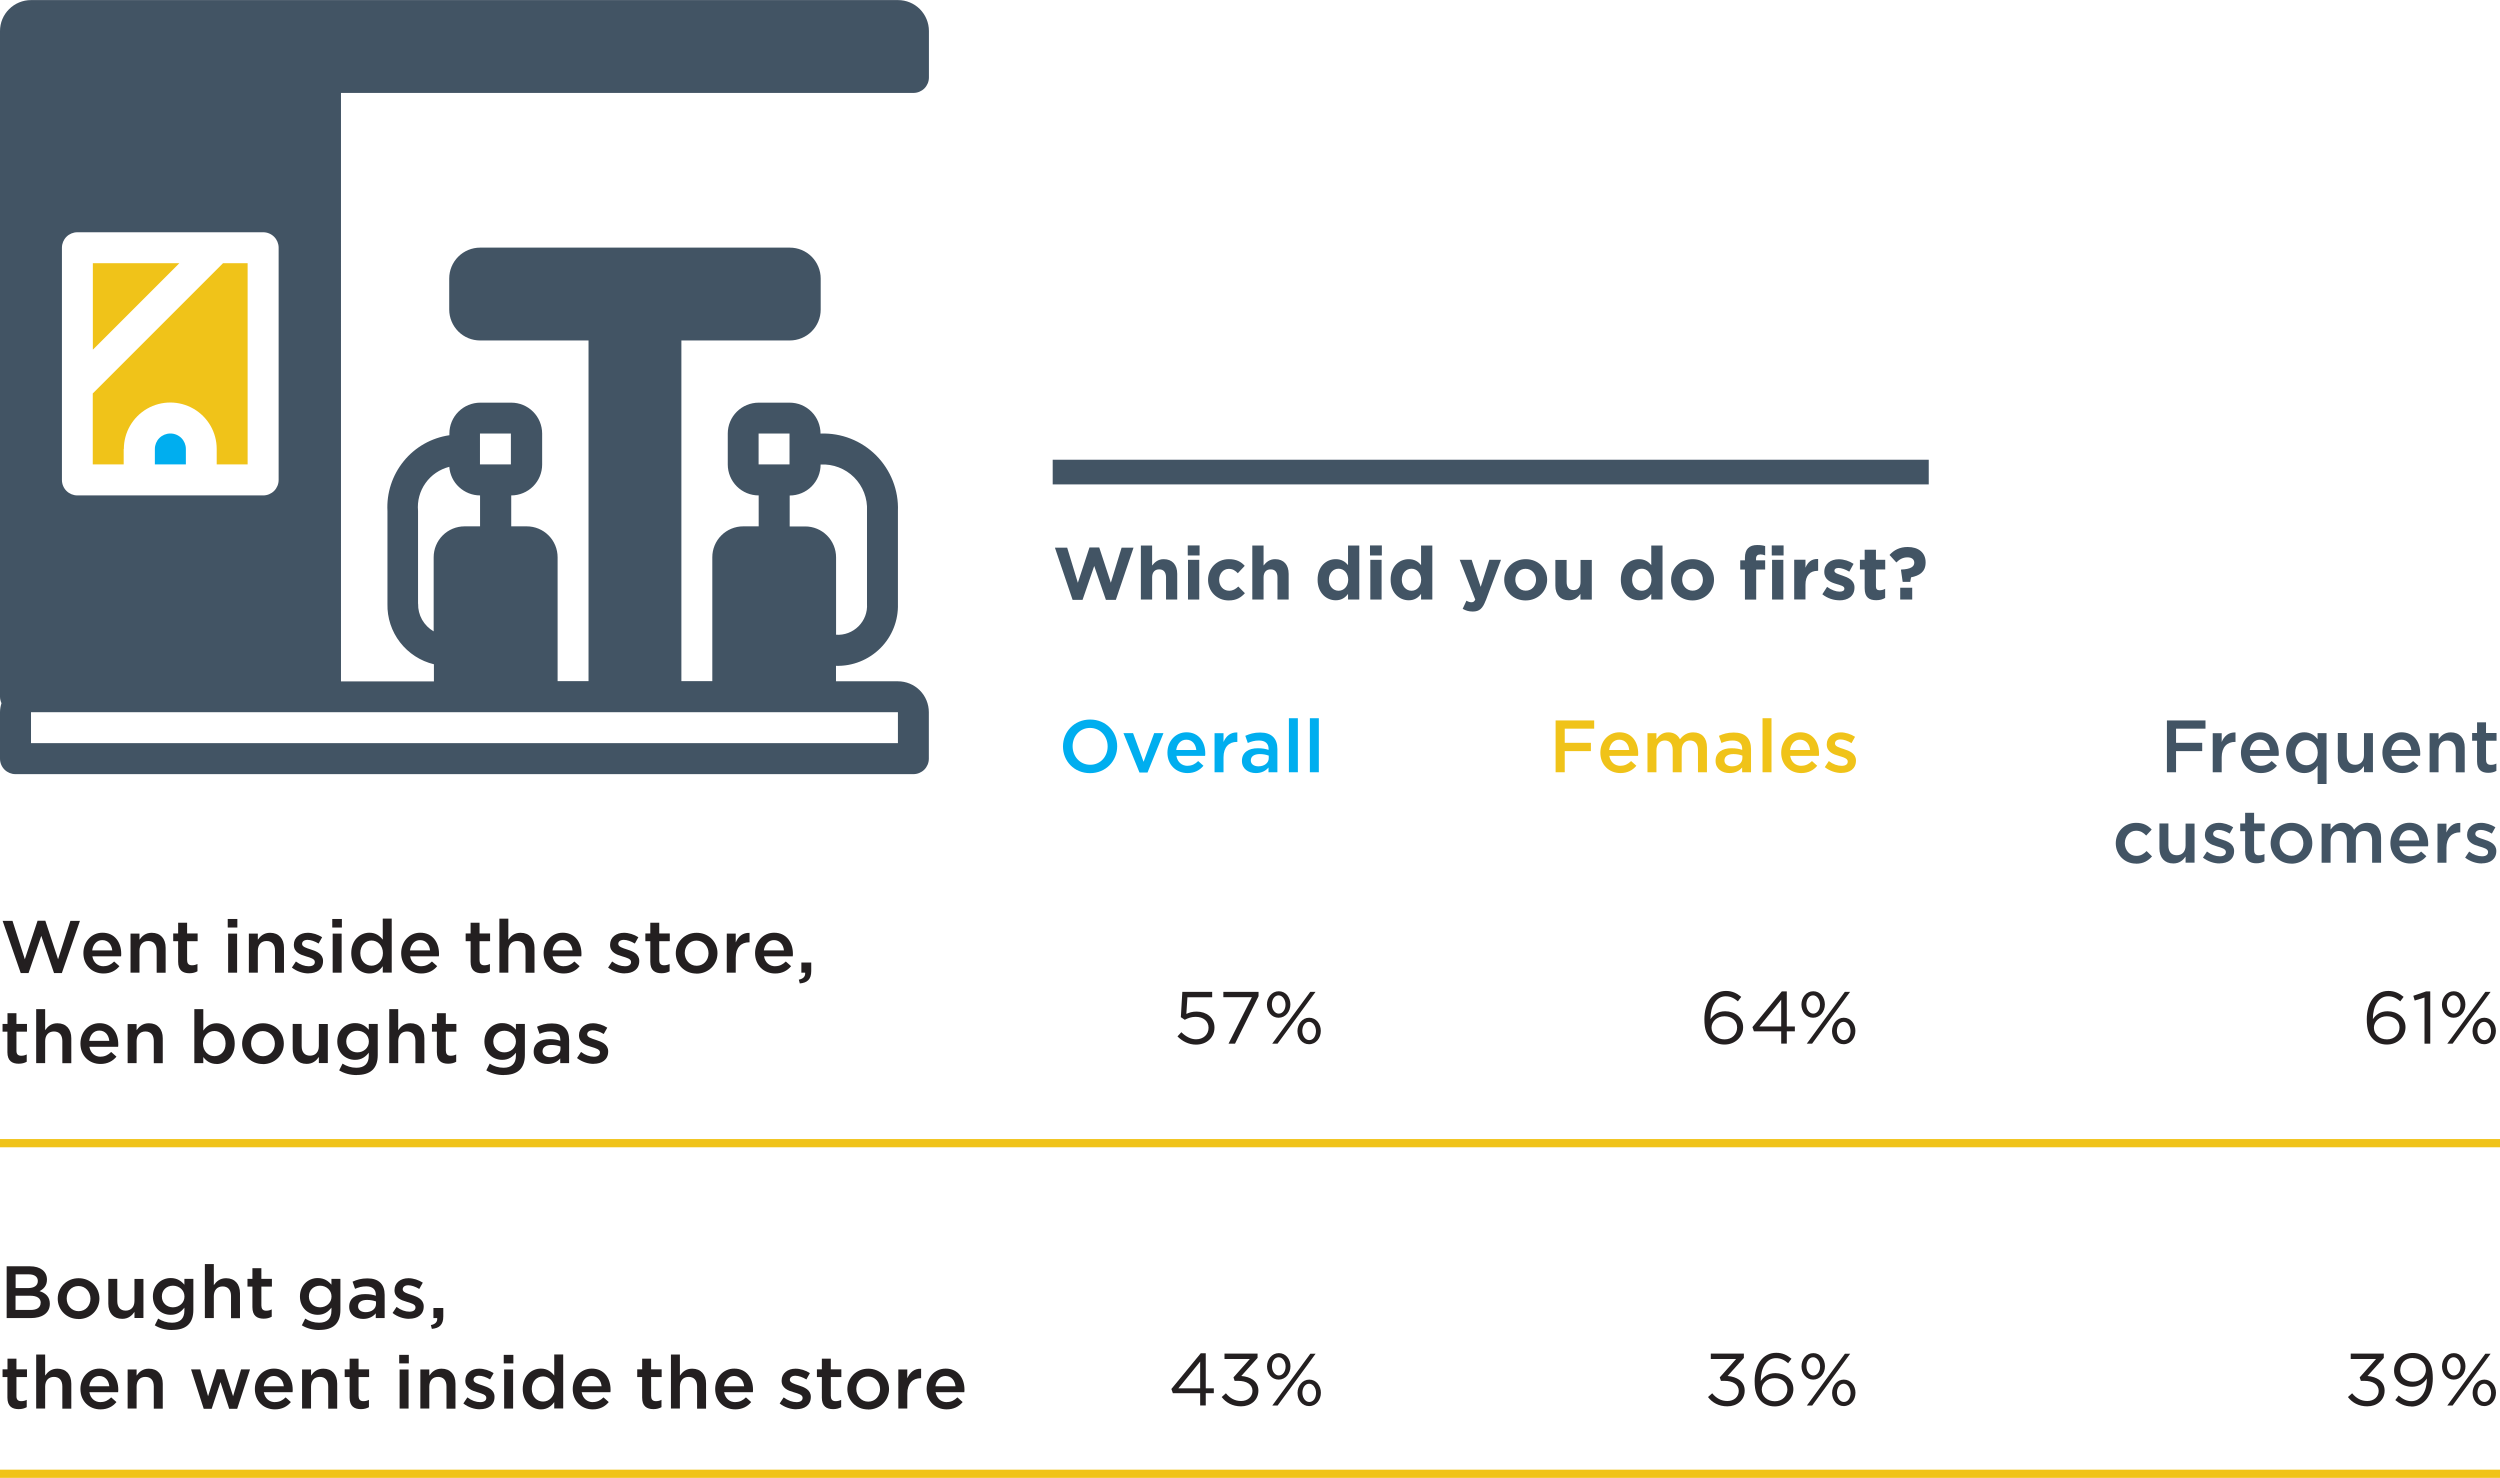 <?xml version="1.0" encoding="UTF-8"?><svg id="Layer_2" xmlns="http://www.w3.org/2000/svg" viewBox="0 0 303.98 179.7"><defs><style>.cls-1{fill:#425464;}.cls-1,.cls-2,.cls-3,.cls-4{stroke-width:0px;}.cls-5{stroke:#f0c319;}.cls-5,.cls-6{fill:none;}.cls-6{stroke:#425464;stroke-miterlimit:10;stroke-width:3px;}.cls-2{fill:#231f20;}.cls-3{fill:#f0c319;}.cls-4{fill:#00aeef;}</style></defs><g id="Layer_1-2"><path class="cls-2" d="M4.57,111.95h.94l1.55,4.69,1.5-4.67h1.16l-2.2,6.35h-.95l-1.55-4.53-1.55,4.53h-.95l-2.2-6.35h1.2l1.5,4.67,1.55-4.69Z"/><path class="cls-2" d="M12.59,117.48c.53,0,.91-.2,1.29-.57l.64.57c-.45.54-1.07.89-1.94.89-1.38,0-2.44-1-2.44-2.48,0-1.37.96-2.48,2.32-2.48,1.51,0,2.28,1.19,2.28,2.57,0,.1,0,.19-.02.3h-3.49c.13.77.67,1.21,1.37,1.21ZM13.65,115.56c-.07-.7-.49-1.25-1.21-1.25-.67,0-1.13.51-1.23,1.25h2.44Z"/><path class="cls-2" d="M16.96,118.27h-1.09v-4.75h1.09v.74c.31-.45.75-.84,1.49-.84,1.07,0,1.69.72,1.69,1.83v3.03h-1.09v-2.7c0-.74-.37-1.16-1.02-1.16s-1.07.44-1.07,1.18v2.68Z"/><path class="cls-2" d="M22.76,116.78c0,.42.22.59.58.59.24,0,.46-.05.67-.16v.89c-.27.15-.58.24-.98.24-.8,0-1.37-.35-1.37-1.4v-2.5h-.6v-.94h.6v-1.3h1.09v1.3h1.28v.94h-1.28v2.33Z"/><path class="cls-2" d="M27.69,112.78v-1.04h1.17v1.04h-1.17ZM27.74,118.27v-4.75h1.09v4.75h-1.09Z"/><path class="cls-2" d="M31.35,118.27h-1.09v-4.75h1.09v.74c.31-.45.75-.84,1.49-.84,1.07,0,1.69.72,1.69,1.83v3.03h-1.09v-2.7c0-.74-.37-1.16-1.02-1.16s-1.07.44-1.07,1.18v2.68Z"/><path class="cls-2" d="M37.51,118.36c-.67,0-1.42-.24-2.02-.71l.49-.74c.51.39,1.07.58,1.56.58s.74-.2.74-.51v-.02c0-.37-.5-.5-1.06-.67-.7-.2-1.49-.49-1.49-1.4v-.02c0-.9.75-1.45,1.69-1.45.59,0,1.24.21,1.75.54l-.43.77c-.46-.28-.95-.45-1.34-.45-.42,0-.67.2-.67.48v.02c0,.34.51.49,1.07.67.69.22,1.48.53,1.48,1.39v.02c0,1-.77,1.49-1.76,1.49Z"/><path class="cls-2" d="M40.4,112.78v-1.04h1.17v1.04h-1.17ZM40.45,118.27v-4.75h1.09v4.75h-1.09Z"/><path class="cls-2" d="M46.54,118.27v-.79c-.35.5-.85.89-1.62.89-1.12,0-2.21-.89-2.21-2.48s1.07-2.48,2.21-2.48c.78,0,1.28.4,1.62.84v-2.56h1.09v6.57h-1.09ZM45.18,114.36c-.75,0-1.37.58-1.37,1.53s.63,1.53,1.37,1.53,1.38-.6,1.38-1.53-.65-1.53-1.38-1.53Z"/><path class="cls-2" d="M51.23,117.48c.53,0,.91-.2,1.29-.57l.64.57c-.45.54-1.07.89-1.94.89-1.38,0-2.44-1-2.44-2.48,0-1.37.96-2.48,2.32-2.48,1.51,0,2.28,1.19,2.28,2.57,0,.1,0,.19-.02.3h-3.49c.13.77.67,1.21,1.37,1.21ZM52.29,115.56c-.07-.7-.49-1.25-1.21-1.25-.67,0-1.13.51-1.23,1.25h2.44Z"/><path class="cls-2" d="M58.32,116.78c0,.42.22.59.58.59.24,0,.46-.05.67-.16v.89c-.27.15-.58.24-.98.24-.8,0-1.37-.35-1.37-1.4v-2.5h-.6v-.94h.6v-1.3h1.09v1.3h1.28v.94h-1.28v2.33Z"/><path class="cls-2" d="M61.81,118.27h-1.09v-6.57h1.09v2.56c.31-.45.75-.84,1.49-.84,1.07,0,1.69.72,1.69,1.83v3.03h-1.09v-2.7c0-.74-.37-1.16-1.02-1.16s-1.07.44-1.07,1.18v2.68Z"/><path class="cls-2" d="M68.55,117.48c.53,0,.91-.2,1.29-.57l.64.57c-.45.54-1.07.89-1.94.89-1.38,0-2.44-1-2.44-2.48,0-1.37.96-2.48,2.32-2.48,1.51,0,2.28,1.19,2.28,2.57,0,.1,0,.19-.02.3h-3.49c.13.77.67,1.21,1.37,1.21ZM69.62,115.56c-.07-.7-.49-1.25-1.21-1.25-.67,0-1.13.51-1.23,1.25h2.44Z"/><path class="cls-2" d="M75.96,118.36c-.67,0-1.42-.24-2.02-.71l.49-.74c.51.39,1.07.58,1.56.58s.74-.2.74-.51v-.02c0-.37-.5-.5-1.06-.67-.7-.2-1.49-.49-1.49-1.4v-.02c0-.9.75-1.45,1.69-1.45.59,0,1.24.21,1.75.54l-.43.77c-.46-.28-.95-.45-1.34-.45-.42,0-.67.2-.67.48v.02c0,.34.51.49,1.07.67.69.22,1.48.53,1.48,1.39v.02c0,1-.77,1.49-1.76,1.49Z"/><path class="cls-2" d="M80.17,116.78c0,.42.22.59.58.59.24,0,.46-.05.67-.16v.89c-.27.15-.58.24-.98.24-.8,0-1.37-.35-1.37-1.4v-2.5h-.6v-.94h.6v-1.3h1.09v1.3h1.28v.94h-1.28v2.33Z"/><path class="cls-2" d="M84.69,118.38c-1.45,0-2.52-1.11-2.52-2.47s1.08-2.49,2.54-2.49,2.53,1.11,2.53,2.48-1.08,2.49-2.55,2.49ZM84.69,114.37c-.87,0-1.43.68-1.43,1.52s.6,1.54,1.45,1.54,1.44-.68,1.44-1.52-.6-1.54-1.46-1.54Z"/><path class="cls-2" d="M89.46,118.27h-1.09v-4.75h1.09v1.07c.3-.71.85-1.2,1.68-1.16v1.15h-.06c-.95,0-1.62.62-1.62,1.88v1.81Z"/><path class="cls-2" d="M94.26,117.48c.53,0,.91-.2,1.29-.57l.64.57c-.45.54-1.07.89-1.94.89-1.38,0-2.44-1-2.44-2.48,0-1.37.96-2.48,2.32-2.48,1.51,0,2.28,1.19,2.28,2.57,0,.1,0,.19-.02.3h-3.49c.13.77.67,1.21,1.37,1.21ZM95.32,115.56c-.07-.7-.49-1.25-1.21-1.25-.67,0-1.13.51-1.23,1.25h2.44Z"/><path class="cls-2" d="M97.9,118.27h-.46v-1.23h1.2v1.04c0,1-.48,1.42-1.39,1.5l-.12-.46c.55-.11.81-.39.77-.85Z"/><path class="cls-2" d="M2,127.78c0,.42.22.59.58.59.24,0,.46-.05.67-.16v.89c-.27.15-.58.24-.98.24-.8,0-1.37-.35-1.37-1.4v-2.5H.31v-.94h.6v-1.3h1.09v1.3h1.28v.94h-1.28v2.33Z"/><path class="cls-2" d="M5.49,129.27h-1.09v-6.57h1.09v2.56c.31-.45.75-.84,1.49-.84,1.07,0,1.69.72,1.69,1.83v3.03h-1.09v-2.7c0-.74-.37-1.16-1.02-1.16s-1.07.44-1.07,1.18v2.68Z"/><path class="cls-2" d="M12.23,128.48c.53,0,.91-.2,1.29-.57l.64.57c-.45.54-1.07.89-1.94.89-1.38,0-2.44-1-2.44-2.48,0-1.37.96-2.48,2.32-2.48,1.51,0,2.28,1.19,2.28,2.57,0,.1,0,.19-.02.3h-3.49c.13.77.67,1.21,1.37,1.21ZM13.29,126.56c-.07-.7-.49-1.25-1.21-1.25-.67,0-1.13.51-1.23,1.25h2.44Z"/><path class="cls-2" d="M16.61,129.27h-1.09v-4.75h1.09v.74c.31-.45.75-.84,1.49-.84,1.07,0,1.69.72,1.69,1.83v3.03h-1.09v-2.7c0-.74-.37-1.16-1.02-1.16s-1.07.44-1.07,1.18v2.68Z"/><path class="cls-2" d="M26.33,129.37c-.78,0-1.28-.4-1.61-.84v.74h-1.09v-6.57h1.09v2.61c.35-.5.85-.89,1.61-.89,1.13,0,2.21.89,2.21,2.48s-1.08,2.48-2.21,2.48ZM26.07,125.36c-.74,0-1.39.6-1.39,1.53s.65,1.53,1.39,1.53,1.36-.58,1.36-1.53-.62-1.53-1.36-1.53Z"/><path class="cls-2" d="M31.96,129.38c-1.45,0-2.52-1.11-2.52-2.47s1.08-2.49,2.54-2.49,2.53,1.11,2.53,2.48-1.08,2.49-2.55,2.49ZM31.96,125.37c-.87,0-1.43.68-1.43,1.52s.6,1.54,1.45,1.54,1.44-.68,1.44-1.52-.6-1.54-1.46-1.54Z"/><path class="cls-2" d="M38.77,124.51h1.09v4.75h-1.09v-.74c-.31.45-.75.84-1.49.84-1.07,0-1.69-.72-1.69-1.83v-3.03h1.09v2.7c0,.74.37,1.16,1.02,1.16s1.07-.44,1.07-1.18v-2.68Z"/><path class="cls-2" d="M43.36,130.72c-.78,0-1.51-.2-2.12-.57l.41-.82c.5.31,1.04.5,1.69.5.97,0,1.5-.5,1.5-1.46v-.37c-.4.51-.89.87-1.67.87-1.12,0-2.16-.82-2.16-2.23s1.05-2.24,2.16-2.24c.8,0,1.3.37,1.67.81v-.71h1.09v3.78c0,1.68-.92,2.43-2.56,2.43ZM43.45,125.33c-.76,0-1.35.52-1.35,1.31s.6,1.32,1.35,1.32,1.4-.53,1.4-1.31-.64-1.32-1.4-1.32Z"/><path class="cls-2" d="M48.42,129.27h-1.09v-6.57h1.09v2.56c.31-.45.75-.84,1.49-.84,1.07,0,1.69.72,1.69,1.83v3.03h-1.09v-2.7c0-.74-.37-1.16-1.02-1.16s-1.07.44-1.07,1.18v2.68Z"/><path class="cls-2" d="M54.22,127.78c0,.42.22.59.58.59.24,0,.46-.05.67-.16v.89c-.27.15-.58.24-.98.24-.8,0-1.37-.35-1.37-1.4v-2.5h-.6v-.94h.6v-1.3h1.09v1.3h1.28v.94h-1.28v2.33Z"/><path class="cls-2" d="M61.25,130.72c-.78,0-1.51-.2-2.12-.57l.41-.82c.5.31,1.04.5,1.69.5.97,0,1.5-.5,1.5-1.46v-.37c-.4.51-.89.87-1.67.87-1.12,0-2.16-.82-2.16-2.23s1.05-2.24,2.16-2.24c.8,0,1.3.37,1.67.81v-.71h1.09v3.78c0,1.68-.92,2.43-2.56,2.43ZM61.33,125.33c-.76,0-1.35.52-1.35,1.31s.6,1.32,1.35,1.32,1.4-.53,1.4-1.31-.64-1.32-1.4-1.32Z"/><path class="cls-2" d="M68.12,129.27v-.58c-.32.39-.82.68-1.54.68-.9,0-1.69-.51-1.69-1.47v-.02c0-1.03.82-1.53,1.93-1.53.58,0,.95.08,1.31.2v-.12c0-.66-.42-1.02-1.17-1.02-.53,0-.93.12-1.36.3l-.3-.87c.52-.23,1.04-.4,1.81-.4,1.4,0,2.09.74,2.09,2.01v2.82h-1.08ZM68.15,127.25c-.28-.11-.67-.19-1.09-.19-.68,0-1.09.28-1.09.77v.02c0,.45.41.7.92.7.72,0,1.26-.4,1.26-1v-.3Z"/><path class="cls-2" d="M72.18,129.36c-.67,0-1.42-.24-2.02-.71l.49-.74c.51.39,1.07.58,1.56.58s.74-.2.74-.51v-.02c0-.37-.5-.5-1.06-.67-.7-.2-1.49-.49-1.49-1.4v-.02c0-.9.75-1.45,1.69-1.45.59,0,1.24.21,1.75.54l-.43.77c-.46-.28-.95-.45-1.34-.45-.42,0-.67.2-.67.48v.02c0,.34.51.49,1.07.67.69.22,1.48.53,1.48,1.39v.02c0,1-.77,1.49-1.76,1.49Z"/><path class="cls-2" d="M5.71,155.58c0,.77-.43,1.17-.9,1.41.74.25,1.25.68,1.25,1.54,0,1.13-.93,1.74-2.33,1.74H.81v-6.3h2.83c1.27,0,2.07.62,2.07,1.61ZM4.6,155.76c0-.51-.4-.81-1.11-.81h-1.59v1.67h1.51c.71,0,1.19-.28,1.19-.86ZM4.95,158.41c0-.54-.42-.86-1.3-.86h-1.76v1.73h1.84c.76,0,1.21-.3,1.21-.87Z"/><path class="cls-2" d="M9.54,160.38c-1.45,0-2.52-1.11-2.52-2.47s1.08-2.49,2.54-2.49,2.53,1.11,2.53,2.48-1.08,2.49-2.55,2.49ZM9.54,156.37c-.87,0-1.43.68-1.43,1.52s.6,1.54,1.45,1.54,1.44-.68,1.44-1.52-.6-1.54-1.46-1.54Z"/><path class="cls-2" d="M16.35,155.51h1.09v4.75h-1.09v-.74c-.31.45-.75.84-1.49.84-1.07,0-1.69-.72-1.69-1.83v-3.03h1.09v2.7c0,.74.37,1.16,1.02,1.16s1.07-.44,1.07-1.18v-2.68Z"/><path class="cls-2" d="M20.94,161.72c-.78,0-1.51-.2-2.12-.57l.41-.82c.5.31,1.04.5,1.69.5.97,0,1.5-.5,1.5-1.46v-.37c-.4.51-.89.87-1.67.87-1.12,0-2.16-.82-2.16-2.23s1.05-2.24,2.16-2.24c.8,0,1.3.37,1.67.81v-.71h1.09v3.78c0,1.68-.92,2.43-2.56,2.43ZM21.03,156.33c-.76,0-1.35.52-1.35,1.31s.6,1.32,1.35,1.32,1.4-.53,1.4-1.31-.64-1.32-1.4-1.32Z"/><path class="cls-2" d="M26,160.27h-1.09v-6.57h1.09v2.56c.31-.45.75-.84,1.49-.84,1.07,0,1.69.72,1.69,1.83v3.03h-1.09v-2.7c0-.74-.37-1.16-1.02-1.16s-1.07.44-1.07,1.18v2.68Z"/><path class="cls-2" d="M31.79,158.78c0,.42.22.59.58.59.24,0,.46-.05.67-.16v.89c-.27.15-.58.24-.98.24-.8,0-1.37-.35-1.37-1.4v-2.5h-.6v-.94h.6v-1.3h1.09v1.3h1.28v.94h-1.28v2.33Z"/><path class="cls-2" d="M38.82,161.72c-.78,0-1.51-.2-2.12-.57l.41-.82c.5.31,1.04.5,1.69.5.97,0,1.5-.5,1.5-1.46v-.37c-.4.51-.89.87-1.67.87-1.12,0-2.16-.82-2.16-2.23s1.05-2.24,2.16-2.24c.8,0,1.3.37,1.67.81v-.71h1.09v3.78c0,1.68-.92,2.43-2.56,2.43ZM38.91,156.33c-.76,0-1.35.52-1.35,1.31s.6,1.32,1.35,1.32,1.4-.53,1.4-1.31-.64-1.32-1.4-1.32Z"/><path class="cls-2" d="M45.69,160.27v-.58c-.32.39-.82.68-1.54.68-.9,0-1.69-.51-1.69-1.47v-.02c0-1.03.82-1.53,1.93-1.53.58,0,.95.08,1.31.2v-.12c0-.66-.42-1.02-1.17-1.02-.53,0-.93.12-1.36.3l-.3-.87c.52-.23,1.04-.4,1.81-.4,1.4,0,2.09.74,2.09,2.01v2.82h-1.08ZM45.72,158.25c-.28-.11-.67-.19-1.09-.19-.68,0-1.09.28-1.09.77v.02c0,.45.41.7.92.7.72,0,1.26-.4,1.26-1v-.3Z"/><path class="cls-2" d="M49.75,160.36c-.67,0-1.42-.24-2.02-.71l.49-.74c.51.39,1.07.58,1.56.58s.74-.2.74-.51v-.02c0-.37-.5-.5-1.06-.67-.7-.2-1.49-.49-1.49-1.4v-.02c0-.9.75-1.45,1.69-1.45.59,0,1.24.21,1.75.54l-.43.77c-.46-.28-.95-.45-1.34-.45-.42,0-.67.2-.67.48v.02c0,.34.51.49,1.07.67.69.22,1.48.53,1.48,1.39v.02c0,1-.77,1.49-1.76,1.49Z"/><path class="cls-2" d="M53.16,160.27h-.46v-1.23h1.2v1.04c0,1-.48,1.42-1.39,1.5l-.12-.46c.55-.11.81-.39.77-.85Z"/><path class="cls-2" d="M2,169.78c0,.42.22.59.58.59.24,0,.46-.05.67-.16v.89c-.27.15-.58.24-.98.24-.8,0-1.37-.35-1.37-1.4v-2.5H.31v-.94h.6v-1.3h1.09v1.3h1.28v.94h-1.28v2.33Z"/><path class="cls-2" d="M5.49,171.27h-1.09v-6.57h1.09v2.56c.31-.45.75-.84,1.49-.84,1.07,0,1.69.72,1.69,1.83v3.03h-1.09v-2.7c0-.74-.37-1.16-1.02-1.16s-1.07.44-1.07,1.18v2.68Z"/><path class="cls-2" d="M12.23,170.48c.53,0,.91-.2,1.29-.57l.64.57c-.45.54-1.07.89-1.94.89-1.38,0-2.44-1-2.44-2.48,0-1.37.96-2.48,2.32-2.48,1.51,0,2.28,1.19,2.28,2.57,0,.1,0,.19-.02.3h-3.49c.13.77.67,1.21,1.37,1.21ZM13.29,168.56c-.07-.7-.49-1.25-1.21-1.25-.67,0-1.13.51-1.23,1.25h2.44Z"/><path class="cls-2" d="M16.61,171.27h-1.09v-4.75h1.09v.74c.31-.45.75-.84,1.49-.84,1.07,0,1.69.72,1.69,1.83v3.03h-1.09v-2.7c0-.74-.37-1.16-1.02-1.16s-1.07.44-1.07,1.18v2.68Z"/><path class="cls-2" d="M28.34,169.77l.97-3.26h1.09l-1.56,4.79h-.97l-1.06-3.25-1.07,3.25h-.97l-1.54-4.79h1.12l.95,3.26,1.05-3.28h.93l1.06,3.28Z"/><path class="cls-2" d="M33.44,170.48c.53,0,.91-.2,1.29-.57l.64.57c-.45.54-1.07.89-1.94.89-1.38,0-2.44-1-2.44-2.48,0-1.37.96-2.48,2.32-2.48,1.51,0,2.28,1.19,2.28,2.57,0,.1,0,.19-.02.3h-3.49c.13.77.67,1.21,1.37,1.21ZM34.51,168.56c-.07-.7-.49-1.25-1.21-1.25-.67,0-1.13.51-1.23,1.25h2.44Z"/><path class="cls-2" d="M37.82,171.27h-1.09v-4.75h1.09v.74c.31-.45.75-.84,1.49-.84,1.07,0,1.69.72,1.69,1.83v3.03h-1.09v-2.7c0-.74-.37-1.16-1.02-1.16s-1.07.44-1.07,1.18v2.68Z"/><path class="cls-2" d="M43.61,169.78c0,.42.22.59.58.59.24,0,.46-.05.67-.16v.89c-.27.15-.58.24-.98.24-.8,0-1.37-.35-1.37-1.4v-2.5h-.6v-.94h.6v-1.3h1.09v1.3h1.28v.94h-1.28v2.33Z"/><path class="cls-2" d="M48.54,165.78v-1.04h1.17v1.04h-1.17ZM48.59,171.27v-4.75h1.09v4.75h-1.09Z"/><path class="cls-2" d="M52.2,171.27h-1.09v-4.75h1.09v.74c.31-.45.75-.84,1.49-.84,1.07,0,1.69.72,1.69,1.83v3.03h-1.09v-2.7c0-.74-.37-1.16-1.02-1.16s-1.07.44-1.07,1.18v2.68Z"/><path class="cls-2" d="M58.36,171.36c-.67,0-1.42-.24-2.02-.71l.49-.74c.51.39,1.07.58,1.56.58s.74-.2.74-.51v-.02c0-.37-.5-.5-1.06-.67-.7-.2-1.49-.49-1.49-1.4v-.02c0-.9.75-1.45,1.69-1.45.59,0,1.24.21,1.75.54l-.43.77c-.46-.28-.95-.45-1.34-.45-.42,0-.67.2-.67.48v.02c0,.34.51.49,1.07.67.69.22,1.48.53,1.48,1.39v.02c0,1-.77,1.49-1.76,1.49Z"/><path class="cls-2" d="M61.25,165.78v-1.04h1.17v1.04h-1.17ZM61.3,171.27v-4.75h1.09v4.75h-1.09Z"/><path class="cls-2" d="M67.39,171.27v-.79c-.35.5-.85.89-1.62.89-1.12,0-2.21-.89-2.21-2.48s1.07-2.48,2.21-2.48c.78,0,1.28.4,1.62.84v-2.56h1.09v6.57h-1.09ZM66.03,167.36c-.75,0-1.37.58-1.37,1.53s.63,1.53,1.37,1.53,1.38-.6,1.38-1.53-.65-1.53-1.38-1.53Z"/><path class="cls-2" d="M72.09,170.48c.53,0,.91-.2,1.29-.57l.64.57c-.45.54-1.07.89-1.94.89-1.38,0-2.44-1-2.44-2.48,0-1.37.96-2.48,2.32-2.48,1.51,0,2.28,1.19,2.28,2.57,0,.1,0,.19-.02.3h-3.49c.13.77.67,1.21,1.37,1.21ZM73.15,168.56c-.07-.7-.49-1.25-1.21-1.25-.67,0-1.13.51-1.23,1.25h2.44Z"/><path class="cls-2" d="M79.18,169.78c0,.42.22.59.58.59.24,0,.46-.05.67-.16v.89c-.27.15-.58.24-.98.24-.8,0-1.37-.35-1.37-1.4v-2.5h-.6v-.94h.6v-1.3h1.09v1.3h1.28v.94h-1.28v2.33Z"/><path class="cls-2" d="M82.67,171.27h-1.09v-6.57h1.09v2.56c.31-.45.75-.84,1.49-.84,1.07,0,1.69.72,1.69,1.83v3.03h-1.09v-2.7c0-.74-.37-1.16-1.02-1.16s-1.07.44-1.07,1.18v2.68Z"/><path class="cls-2" d="M89.41,170.48c.53,0,.91-.2,1.29-.57l.64.57c-.45.54-1.07.89-1.94.89-1.38,0-2.44-1-2.44-2.48,0-1.37.96-2.48,2.32-2.48,1.51,0,2.28,1.19,2.28,2.57,0,.1,0,.19-.02.3h-3.49c.13.77.67,1.21,1.37,1.21ZM90.48,168.56c-.07-.7-.49-1.25-1.21-1.25-.67,0-1.13.51-1.23,1.25h2.44Z"/><path class="cls-2" d="M96.82,171.36c-.67,0-1.42-.24-2.02-.71l.49-.74c.51.39,1.07.58,1.56.58s.74-.2.74-.51v-.02c0-.37-.5-.5-1.06-.67-.7-.2-1.49-.49-1.49-1.4v-.02c0-.9.75-1.45,1.69-1.45.59,0,1.24.21,1.75.54l-.43.77c-.46-.28-.95-.45-1.34-.45-.42,0-.67.2-.67.48v.02c0,.34.51.49,1.07.67.69.22,1.48.53,1.48,1.39v.02c0,1-.77,1.49-1.76,1.49Z"/><path class="cls-2" d="M101.03,169.78c0,.42.22.59.58.59.24,0,.46-.05.67-.16v.89c-.27.15-.58.24-.98.24-.8,0-1.37-.35-1.37-1.4v-2.5h-.6v-.94h.6v-1.3h1.09v1.3h1.28v.94h-1.28v2.33Z"/><path class="cls-2" d="M105.55,171.38c-1.45,0-2.52-1.11-2.52-2.47s1.08-2.49,2.54-2.49,2.53,1.11,2.53,2.48-1.08,2.49-2.55,2.49ZM105.55,167.37c-.87,0-1.43.68-1.43,1.52s.6,1.54,1.45,1.54,1.44-.68,1.44-1.52-.6-1.54-1.46-1.54Z"/><path class="cls-2" d="M110.32,171.27h-1.09v-4.75h1.09v1.07c.3-.71.85-1.2,1.68-1.16v1.15h-.06c-.95,0-1.62.62-1.62,1.88v1.81Z"/><path class="cls-2" d="M115.12,170.48c.53,0,.91-.2,1.29-.57l.64.57c-.45.54-1.07.89-1.94.89-1.38,0-2.44-1-2.44-2.48,0-1.37.96-2.48,2.32-2.48,1.51,0,2.28,1.19,2.28,2.57,0,.1,0,.19-.02.3h-3.49c.13.77.67,1.21,1.37,1.21ZM116.18,168.56c-.07-.7-.49-1.25-1.21-1.25-.67,0-1.13.51-1.23,1.25h2.44Z"/><line class="cls-6" x1="128" y1="57.4" x2="234.52" y2="57.4"/><path class="cls-1" d="M135.68,72.94h-1.21l-1.42-4.12-1.42,4.12h-1.21l-2.15-6.35h1.49l1.3,4.27,1.41-4.29h1.19l1.41,4.29,1.31-4.27h1.45l-2.15,6.35Z"/><path class="cls-1" d="M141.78,72.9v-2.69c0-.65-.31-.98-.83-.98s-.86.33-.86.98v2.69h-1.37v-6.57h1.37v2.43c.32-.4.72-.77,1.41-.77,1.04,0,1.64.68,1.64,1.79v3.12h-1.37Z"/><path class="cls-1" d="M144.42,67.54v-1.22h1.44v1.22h-1.44ZM144.45,72.9v-4.83h1.37v4.83h-1.37Z"/><path class="cls-1" d="M149.4,73.01c-1.45,0-2.51-1.12-2.51-2.49v-.02c0-1.38,1.05-2.51,2.53-2.51.91,0,1.48.31,1.93.81l-.84.9c-.31-.32-.61-.53-1.1-.53-.68,0-1.17.6-1.17,1.31v.02c0,.74.48,1.33,1.22,1.33.46,0,.77-.2,1.11-.51l.8.81c-.47.51-1.01.88-1.97.88Z"/><path class="cls-1" d="M155.33,72.9v-2.69c0-.65-.31-.98-.83-.98s-.86.33-.86.98v2.69h-1.37v-6.57h1.37v2.43c.32-.4.72-.77,1.41-.77,1.04,0,1.64.68,1.64,1.79v3.12h-1.37Z"/><path class="cls-1" d="M163.91,72.9v-.69c-.33.45-.79.78-1.5.78-1.12,0-2.2-.88-2.2-2.49v-.02c0-1.61,1.05-2.49,2.2-2.49.73,0,1.18.33,1.5.72v-2.38h1.37v6.57h-1.37ZM163.93,70.48c0-.8-.53-1.33-1.17-1.33s-1.18.52-1.18,1.33v.02c0,.8.54,1.33,1.18,1.33s1.17-.53,1.17-1.33v-.02Z"/><path class="cls-1" d="M166.58,67.54v-1.22h1.44v1.22h-1.44ZM166.62,72.9v-4.83h1.37v4.83h-1.37Z"/><path class="cls-1" d="M172.79,72.9v-.69c-.33.45-.79.78-1.5.78-1.12,0-2.2-.88-2.2-2.49v-.02c0-1.61,1.05-2.49,2.2-2.49.73,0,1.18.33,1.5.72v-2.38h1.37v6.57h-1.37ZM172.8,70.48c0-.8-.53-1.33-1.17-1.33s-1.18.52-1.18,1.33v.02c0,.8.54,1.33,1.18,1.33s1.17-.53,1.17-1.33v-.02Z"/><path class="cls-1" d="M180.65,73.01c-.37.98-.76,1.35-1.58,1.35-.5,0-.86-.13-1.22-.33l.46-.99c.18.11.41.19.59.19.23,0,.36-.07.48-.32l-1.89-4.84h1.45l1.1,3.29,1.05-3.29h1.42l-1.85,4.94Z"/><path class="cls-1" d="M185.5,73.01c-1.49,0-2.6-1.11-2.6-2.49v-.02c0-1.39,1.12-2.51,2.62-2.51s2.6,1.11,2.6,2.49v.02c0,1.39-1.12,2.51-2.62,2.51ZM186.77,70.49c0-.71-.51-1.33-1.27-1.33s-1.25.6-1.25,1.31v.02c0,.71.51,1.33,1.27,1.33s1.25-.6,1.25-1.31v-.02Z"/><path class="cls-1" d="M192.17,72.9v-.68c-.31.41-.72.77-1.41.77-1.04,0-1.64-.68-1.64-1.79v-3.12h1.37v2.69c0,.65.31.98.83.98s.86-.33.86-.98v-2.69h1.37v4.83h-1.37Z"/><path class="cls-1" d="M200.78,72.9v-.69c-.33.45-.79.78-1.5.78-1.12,0-2.2-.88-2.2-2.49v-.02c0-1.61,1.05-2.49,2.2-2.49.73,0,1.18.33,1.5.72v-2.38h1.37v6.57h-1.37ZM200.8,70.48c0-.8-.53-1.33-1.17-1.33s-1.18.52-1.18,1.33v.02c0,.8.54,1.33,1.18,1.33s1.17-.53,1.17-1.33v-.02Z"/><path class="cls-1" d="M205.79,73.01c-1.49,0-2.6-1.11-2.6-2.49v-.02c0-1.39,1.12-2.51,2.62-2.51s2.6,1.11,2.6,2.49v.02c0,1.39-1.12,2.51-2.62,2.51ZM207.06,70.49c0-.71-.51-1.33-1.27-1.33s-1.25.6-1.25,1.31v.02c0,.71.51,1.33,1.27,1.33s1.25-.6,1.25-1.31v-.02Z"/><path class="cls-1" d="M214.02,67.42c-.31,0-.5.16-.5.52v.19h1.11v1.12h-1.09v3.66h-1.37v-3.66h-.57v-1.12h.57v-.31c0-1.06.53-1.55,1.49-1.55.43,0,.72.05.97.13v1.13c-.2-.07-.39-.12-.62-.12Z"/><path class="cls-1" d="M215.43,67.54v-1.22h1.44v1.22h-1.44ZM215.47,72.9v-4.83h1.37v4.83h-1.37Z"/><path class="cls-1" d="M221,69.41c-.91,0-1.47.55-1.47,1.7v1.78h-1.37v-4.83h1.37v.97c.28-.67.73-1.1,1.54-1.06v1.43h-.07Z"/><path class="cls-1" d="M223.65,72.99c-.67,0-1.43-.22-2.07-.73l.58-.9c.52.38,1.07.58,1.52.58.4,0,.58-.14.58-.36v-.02c0-.3-.47-.4-1-.56-.68-.2-1.44-.51-1.44-1.45v-.02c0-.98.79-1.53,1.76-1.53.61,0,1.28.21,1.8.56l-.52.95c-.48-.28-.96-.45-1.31-.45s-.5.14-.5.33v.02c0,.27.46.4.98.58.68.23,1.46.55,1.46,1.43v.02c0,1.07-.8,1.56-1.85,1.56Z"/><path class="cls-1" d="M228.13,72.98c-.84,0-1.4-.33-1.4-1.45v-2.29h-.58v-1.17h.58v-1.23h1.37v1.23h1.13v1.17h-1.13v2.06c0,.32.13.47.44.47.25,0,.48-.06.68-.17v1.1c-.29.17-.62.28-1.08.28Z"/><path class="cls-1" d="M232.76,68.42c0-.41-.31-.65-.83-.65s-.94.21-1.35.62l-.83-.91c.52-.58,1.22-.97,2.21-.97,1.3,0,2.18.67,2.18,1.87s-.79,1.62-1.77,1.82l-.1.55h-.92l-.21-1.46.04-.04c1.13-.04,1.58-.34,1.58-.83ZM231.05,72.9v-1.44h1.46v1.44h-1.46Z"/><path class="cls-4" d="M132.54,94.01c-1.94,0-3.29-1.47-3.29-3.25s1.37-3.27,3.3-3.27,3.29,1.47,3.29,3.25-1.37,3.27-3.3,3.27ZM132.54,88.51c-1.25,0-2.12,1-2.12,2.23s.89,2.25,2.14,2.25,2.12-1,2.12-2.23-.89-2.25-2.14-2.25Z"/><path class="cls-4" d="M140.33,89.14h1.14l-1.94,4.79h-.98l-1.95-4.79h1.17l1.28,3.49,1.29-3.49Z"/><path class="cls-4" d="M144.4,93.11c.53,0,.91-.2,1.29-.57l.64.57c-.45.54-1.07.89-1.94.89-1.38,0-2.44-1-2.44-2.48,0-1.37.96-2.48,2.32-2.48,1.51,0,2.28,1.19,2.28,2.57,0,.1,0,.19-.02.3h-3.49c.13.77.67,1.21,1.37,1.21ZM145.46,91.19c-.07-.7-.49-1.25-1.21-1.25-.67,0-1.13.51-1.23,1.25h2.44Z"/><path class="cls-4" d="M148.77,93.9h-1.09v-4.75h1.09v1.07c.3-.71.85-1.2,1.68-1.16v1.15h-.06c-.95,0-1.62.62-1.62,1.88v1.81Z"/><path class="cls-4" d="M154.24,93.9v-.58c-.32.39-.82.68-1.54.68-.9,0-1.69-.51-1.69-1.47v-.02c0-1.03.82-1.53,1.93-1.53.58,0,.95.08,1.31.2v-.12c0-.66-.42-1.02-1.17-1.02-.53,0-.93.12-1.36.3l-.3-.87c.52-.23,1.04-.4,1.81-.4,1.4,0,2.09.74,2.09,2.01v2.82h-1.08ZM154.27,91.88c-.28-.11-.67-.19-1.09-.19-.68,0-1.09.28-1.09.77v.02c0,.45.41.7.92.7.72,0,1.26-.4,1.26-1v-.3Z"/><path class="cls-4" d="M156.72,93.9v-6.57h1.09v6.57h-1.09Z"/><path class="cls-4" d="M159.27,93.9v-6.57h1.09v6.57h-1.09Z"/><path class="cls-3" d="M193.84,88.6h-3.58v1.72h3.18v1.01h-3.18v2.57h-1.11v-6.3h4.69v1.01Z"/><path class="cls-3" d="M197.04,93.11c.53,0,.91-.2,1.29-.57l.64.57c-.45.54-1.07.89-1.94.89-1.38,0-2.44-1-2.44-2.48,0-1.37.96-2.48,2.32-2.48,1.51,0,2.28,1.19,2.28,2.57,0,.1,0,.19-.02.3h-3.49c.13.77.67,1.21,1.37,1.21ZM198.1,91.19c-.07-.7-.49-1.25-1.21-1.25-.67,0-1.13.51-1.23,1.25h2.44Z"/><path class="cls-3" d="M205.88,89.05c1.04,0,1.67.66,1.67,1.82v3.03h-1.09v-2.7c0-.76-.35-1.16-.96-1.16s-1.02.41-1.02,1.18v2.68h-1.09v-2.71c0-.74-.36-1.15-.96-1.15s-1.02.45-1.02,1.19v2.67h-1.09v-4.75h1.09v.72c.31-.42.72-.82,1.45-.82.68,0,1.16.33,1.41.84.39-.5.89-.84,1.61-.84Z"/><path class="cls-3" d="M211.83,93.9v-.58c-.32.39-.82.68-1.54.68-.9,0-1.69-.51-1.69-1.47v-.02c0-1.03.82-1.53,1.93-1.53.58,0,.95.08,1.31.2v-.12c0-.66-.41-1.02-1.17-1.02-.53,0-.93.12-1.36.3l-.3-.87c.52-.23,1.04-.4,1.81-.4,1.4,0,2.09.74,2.09,2.01v2.82h-1.08ZM211.86,91.88c-.28-.11-.67-.19-1.09-.19-.68,0-1.09.28-1.09.77v.02c0,.45.41.7.92.7.72,0,1.26-.4,1.26-1v-.3Z"/><path class="cls-3" d="M214.31,93.9v-6.57h1.09v6.57h-1.09Z"/><path class="cls-3" d="M219.03,93.11c.53,0,.91-.2,1.29-.57l.64.57c-.45.54-1.07.89-1.94.89-1.38,0-2.44-1-2.44-2.48,0-1.37.96-2.48,2.32-2.48,1.51,0,2.28,1.19,2.28,2.57,0,.1,0,.19-.02.3h-3.49c.13.77.67,1.21,1.37,1.21ZM220.09,91.19c-.07-.7-.49-1.25-1.21-1.25-.67,0-1.13.51-1.23,1.25h2.44Z"/><path class="cls-3" d="M223.9,93.99c-.67,0-1.42-.24-2.02-.71l.49-.74c.51.39,1.07.58,1.56.58s.74-.2.74-.51v-.02c0-.37-.5-.5-1.06-.67-.7-.2-1.49-.49-1.49-1.4v-.02c0-.9.75-1.45,1.69-1.45.59,0,1.24.21,1.75.54l-.43.77c-.46-.28-.95-.45-1.34-.45-.42,0-.67.2-.67.48v.02c0,.34.51.49,1.07.67.69.22,1.48.53,1.48,1.39v.02c0,1-.77,1.49-1.76,1.49Z"/><path class="cls-1" d="M268.17,88.6h-3.58v1.72h3.18v1.01h-3.18v2.57h-1.11v-6.3h4.69v1.01Z"/><path class="cls-1" d="M270.14,93.9h-1.09v-4.75h1.09v1.07c.3-.71.85-1.2,1.68-1.16v1.15h-.06c-.95,0-1.62.62-1.62,1.88v1.81Z"/><path class="cls-1" d="M274.93,93.11c.53,0,.91-.2,1.29-.57l.64.57c-.45.54-1.07.89-1.94.89-1.38,0-2.44-1-2.44-2.48,0-1.37.96-2.48,2.32-2.48,1.51,0,2.28,1.19,2.28,2.57,0,.1,0,.19-.02.3h-3.49c.13.77.67,1.21,1.37,1.21ZM276,91.19c-.07-.7-.49-1.25-1.21-1.25-.67,0-1.13.51-1.23,1.25h2.44Z"/><path class="cls-1" d="M281.8,95.34v-2.23c-.35.5-.85.89-1.62.89-1.12,0-2.21-.89-2.21-2.48s1.07-2.48,2.21-2.48c.78,0,1.28.4,1.62.84v-.74h1.09v6.19h-1.09ZM280.44,89.99c-.75,0-1.37.58-1.37,1.53s.63,1.53,1.37,1.53,1.38-.6,1.38-1.53-.65-1.53-1.38-1.53Z"/><path class="cls-1" d="M287.44,89.14h1.09v4.75h-1.09v-.74c-.31.45-.75.84-1.49.84-1.07,0-1.69-.72-1.69-1.83v-3.03h1.09v2.7c0,.74.37,1.16,1.02,1.16s1.07-.44,1.07-1.18v-2.68Z"/><path class="cls-1" d="M292.13,93.11c.53,0,.91-.2,1.29-.57l.64.57c-.45.54-1.07.89-1.94.89-1.38,0-2.44-1-2.44-2.48,0-1.37.96-2.48,2.32-2.48,1.51,0,2.28,1.19,2.28,2.57,0,.1,0,.19-.02.3h-3.49c.13.77.67,1.21,1.37,1.21ZM293.2,91.19c-.07-.7-.49-1.25-1.21-1.25-.67,0-1.13.51-1.23,1.25h2.44Z"/><path class="cls-1" d="M296.51,93.9h-1.09v-4.75h1.09v.74c.31-.45.75-.84,1.49-.84,1.07,0,1.69.72,1.69,1.83v3.03h-1.09v-2.7c0-.74-.37-1.16-1.02-1.16s-1.07.44-1.07,1.18v2.68Z"/><path class="cls-1" d="M302.29,92.41c0,.42.22.59.58.59.24,0,.46-.05.67-.16v.89c-.27.15-.58.24-.98.24-.8,0-1.37-.35-1.37-1.4v-2.5h-.6v-.94h.6v-1.3h1.09v1.3h1.28v.94h-1.28v2.33Z"/><path class="cls-1" d="M259.72,105.01c-1.41,0-2.46-1.11-2.46-2.47s1.04-2.49,2.47-2.49c.9,0,1.46.33,1.9.82l-.67.73c-.33-.35-.68-.59-1.23-.59-.79,0-1.37.68-1.37,1.52s.58,1.54,1.42,1.54c.51,0,.89-.24,1.23-.59l.66.65c-.47.52-1.02.89-1.94.89Z"/><path class="cls-1" d="M265.75,100.14h1.09v4.75h-1.09v-.74c-.31.45-.75.84-1.49.84-1.07,0-1.69-.72-1.69-1.83v-3.03h1.09v2.7c0,.74.37,1.16,1.02,1.16s1.07-.44,1.07-1.18v-2.68Z"/><path class="cls-1" d="M269.88,104.99c-.67,0-1.42-.24-2.02-.71l.49-.74c.51.39,1.07.58,1.56.58s.74-.2.74-.51v-.02c0-.37-.5-.5-1.06-.67-.7-.2-1.49-.49-1.49-1.4v-.02c0-.9.75-1.45,1.69-1.45.59,0,1.24.21,1.75.54l-.43.77c-.46-.28-.95-.45-1.34-.45-.42,0-.67.2-.67.48v.02c0,.34.51.49,1.07.67.69.22,1.48.53,1.48,1.39v.02c0,1-.77,1.49-1.76,1.49Z"/><path class="cls-1" d="M274.09,103.41c0,.42.22.59.58.59.24,0,.46-.05.67-.16v.89c-.27.15-.58.24-.98.24-.8,0-1.37-.35-1.37-1.4v-2.5h-.6v-.94h.6v-1.3h1.09v1.3h1.28v.94h-1.28v2.33Z"/><path class="cls-1" d="M278.61,105.01c-1.45,0-2.52-1.11-2.52-2.47s1.08-2.49,2.54-2.49,2.53,1.11,2.53,2.48-1.08,2.49-2.55,2.49ZM278.61,101c-.87,0-1.43.68-1.43,1.52s.6,1.54,1.45,1.54,1.44-.68,1.44-1.52-.6-1.54-1.46-1.54Z"/><path class="cls-1" d="M287.85,100.05c1.04,0,1.67.66,1.67,1.82v3.03h-1.09v-2.7c0-.76-.35-1.16-.96-1.16s-1.02.41-1.02,1.18v2.68h-1.09v-2.71c0-.74-.36-1.15-.96-1.15s-1.02.45-1.02,1.19v2.67h-1.09v-4.75h1.09v.72c.31-.42.72-.82,1.45-.82.68,0,1.16.33,1.41.84.39-.5.89-.84,1.61-.84Z"/><path class="cls-1" d="M293.1,104.11c.53,0,.91-.2,1.29-.57l.64.57c-.45.54-1.07.89-1.94.89-1.38,0-2.44-1-2.44-2.48,0-1.37.96-2.48,2.32-2.48,1.51,0,2.28,1.19,2.28,2.57,0,.1,0,.19-.02.3h-3.49c.13.77.67,1.21,1.37,1.21ZM294.16,102.19c-.07-.7-.49-1.25-1.21-1.25-.67,0-1.13.51-1.23,1.25h2.44Z"/><path class="cls-1" d="M297.47,104.9h-1.09v-4.75h1.09v1.07c.3-.71.85-1.2,1.68-1.16v1.15h-.06c-.95,0-1.62.62-1.62,1.88v1.81Z"/><path class="cls-1" d="M301.76,104.99c-.67,0-1.42-.24-2.02-.71l.49-.74c.51.39,1.07.58,1.56.58s.74-.2.74-.51v-.02c0-.37-.5-.5-1.06-.67-.7-.2-1.49-.49-1.49-1.4v-.02c0-.9.75-1.45,1.69-1.45.59,0,1.24.21,1.75.54l-.43.77c-.46-.28-.95-.45-1.34-.45-.42,0-.67.2-.67.48v.02c0,.34.51.49,1.07.67.69.22,1.48.53,1.48,1.39v.02c0,1-.77,1.49-1.76,1.49Z"/><path class="cls-2" d="M143.76,120.6h3.63v.66h-3.01l-.13,2.02c.37-.16.72-.28,1.24-.28,1.22,0,2.18.73,2.18,1.94s-.94,2.08-2.25,2.08c-.9,0-1.68-.43-2.25-1l.47-.51c.55.53,1.15.86,1.79.86.9,0,1.52-.59,1.52-1.4s-.64-1.33-1.57-1.33c-.53,0-.95.16-1.32.36l-.48-.32.18-3.07Z"/><path class="cls-2" d="M148.75,120.6h4.28v.53l-2.86,5.77h-.79l2.84-5.65h-3.47v-.65Z"/><path class="cls-2" d="M155.47,123.75c-.86,0-1.42-.75-1.42-1.6s.58-1.62,1.44-1.62,1.41.75,1.41,1.6-.58,1.62-1.43,1.62ZM155.47,121.03c-.5,0-.82.49-.82,1.1s.37,1.12.84,1.12.82-.49.82-1.1-.38-1.12-.84-1.12ZM155.34,126.9h-.65l4.63-6.3h.64l-4.62,6.3ZM159.17,126.97c-.85,0-1.41-.75-1.41-1.6s.58-1.62,1.43-1.62,1.41.75,1.41,1.6-.57,1.62-1.43,1.62ZM159.17,124.25c-.49,0-.82.49-.82,1.1s.37,1.12.84,1.12c.5,0,.82-.49.82-1.1s-.37-1.12-.84-1.12Z"/><path class="cls-2" d="M211.32,121.76c-.47-.4-.91-.62-1.49-.62-1.14,0-1.85,1.15-1.85,2.78.34-.5.87-.96,1.79-.96,1.18,0,2.18.76,2.18,1.94s-.98,2.11-2.26,2.11c-.69,0-1.26-.24-1.66-.64-.5-.5-.79-1.15-.79-2.45,0-1.93.97-3.43,2.62-3.43.76,0,1.31.27,1.86.72l-.41.55ZM209.69,123.57c-.95,0-1.58.67-1.58,1.39,0,.82.67,1.42,1.59,1.42s1.52-.64,1.52-1.45-.63-1.36-1.54-1.36Z"/><path class="cls-2" d="M217.26,120.55v4.26h.98v.59h-.98v1.49h-.68v-1.49h-3.32l-.18-.51,3.57-4.34h.62ZM216.58,121.56l-2.65,3.25h2.65v-3.25Z"/><path class="cls-2" d="M220.46,123.75c-.86,0-1.42-.75-1.42-1.6s.58-1.62,1.44-1.62,1.41.75,1.41,1.6-.58,1.62-1.43,1.62ZM220.46,121.03c-.5,0-.82.49-.82,1.1s.37,1.12.84,1.12.82-.49.82-1.1-.38-1.12-.84-1.12ZM220.34,126.9h-.65l4.63-6.3h.64l-4.62,6.3ZM224.17,126.97c-.85,0-1.41-.75-1.41-1.6s.58-1.62,1.43-1.62,1.41.75,1.41,1.6-.57,1.62-1.43,1.62ZM224.17,124.25c-.49,0-.82.49-.82,1.1s.37,1.12.84,1.12c.5,0,.82-.49.82-1.1s-.37-1.12-.84-1.12Z"/><path class="cls-2" d="M291.86,121.76c-.47-.4-.91-.62-1.49-.62-1.14,0-1.85,1.15-1.85,2.78.34-.5.87-.96,1.79-.96,1.18,0,2.18.76,2.18,1.94s-.98,2.11-2.26,2.11c-.69,0-1.26-.24-1.66-.64-.5-.5-.79-1.15-.79-2.45,0-1.93.97-3.43,2.62-3.43.76,0,1.31.27,1.86.72l-.41.55ZM290.23,123.57c-.95,0-1.58.67-1.58,1.39,0,.82.67,1.42,1.59,1.42s1.52-.64,1.52-1.45-.63-1.36-1.54-1.36Z"/><path class="cls-2" d="M294.98,120.55h.52v6.35h-.7v-5.61l-1.19.37-.17-.58,1.54-.53Z"/><path class="cls-2" d="M298.34,123.75c-.86,0-1.42-.75-1.42-1.6s.58-1.62,1.44-1.62,1.41.75,1.41,1.6-.58,1.62-1.43,1.62ZM298.34,121.03c-.5,0-.82.49-.82,1.1s.37,1.12.84,1.12.82-.49.82-1.1-.38-1.12-.84-1.12ZM298.22,126.9h-.65l4.63-6.3h.64l-4.62,6.3ZM302.05,126.97c-.85,0-1.41-.75-1.41-1.6s.58-1.62,1.43-1.62,1.41.75,1.41,1.6-.57,1.62-1.43,1.62ZM302.05,124.25c-.49,0-.82.49-.82,1.1s.37,1.12.84,1.12c.5,0,.82-.49.82-1.1s-.37-1.12-.84-1.12Z"/><path class="cls-2" d="M146.61,164.55v4.26h.98v.59h-.98v1.49h-.68v-1.49h-3.32l-.18-.51,3.57-4.34h.62ZM145.93,165.56l-2.65,3.25h2.65v-3.25Z"/><path class="cls-2" d="M148.89,165.23v-.64h4.02v.52l-1.98,2.2c1.11.09,2.08.62,2.08,1.78s-.94,1.91-2.11,1.91c-1.05,0-1.84-.46-2.35-1.13l.51-.46c.49.59,1.07.94,1.85.94s1.38-.49,1.38-1.23c0-.79-.72-1.22-1.76-1.22h-.41l-.14-.42,1.99-2.24h-3.08Z"/><path class="cls-2" d="M155.48,167.75c-.86,0-1.42-.75-1.42-1.6s.58-1.62,1.44-1.62,1.41.75,1.41,1.6-.58,1.62-1.43,1.62ZM155.48,165.03c-.5,0-.82.49-.82,1.1s.37,1.12.84,1.12.82-.49.82-1.1-.38-1.12-.84-1.12ZM155.35,170.9h-.65l4.63-6.3h.64l-4.62,6.3ZM159.18,170.97c-.85,0-1.41-.75-1.41-1.6s.58-1.62,1.43-1.62,1.41.75,1.41,1.6-.57,1.62-1.43,1.62ZM159.18,168.25c-.49,0-.82.49-.82,1.1s.37,1.12.84,1.12c.5,0,.82-.49.82-1.1s-.37-1.12-.84-1.12Z"/><path class="cls-2" d="M208.02,165.23v-.64h4.02v.52l-1.98,2.2c1.11.09,2.08.62,2.08,1.78s-.94,1.91-2.11,1.91c-1.05,0-1.84-.46-2.35-1.13l.51-.46c.49.59,1.07.94,1.85.94s1.38-.49,1.38-1.23c0-.79-.72-1.22-1.76-1.22h-.41l-.14-.42,1.99-2.24h-3.08Z"/><path class="cls-2" d="M217.43,165.76c-.47-.4-.91-.62-1.49-.62-1.14,0-1.85,1.15-1.85,2.78.34-.5.87-.96,1.79-.96,1.18,0,2.18.76,2.18,1.94s-.98,2.11-2.26,2.11c-.69,0-1.26-.24-1.66-.64-.5-.5-.79-1.15-.79-2.45,0-1.93.97-3.43,2.62-3.43.76,0,1.31.27,1.86.72l-.41.55ZM215.8,167.57c-.95,0-1.58.67-1.58,1.39,0,.82.67,1.42,1.59,1.42s1.52-.64,1.52-1.45-.63-1.36-1.54-1.36Z"/><path class="cls-2" d="M220.47,167.75c-.86,0-1.42-.75-1.42-1.6s.58-1.62,1.44-1.62,1.41.75,1.41,1.6-.58,1.62-1.43,1.62ZM220.47,165.03c-.5,0-.82.49-.82,1.1s.37,1.12.84,1.12.82-.49.82-1.1-.38-1.12-.84-1.12ZM220.35,170.9h-.65l4.63-6.3h.64l-4.62,6.3ZM224.18,170.97c-.85,0-1.41-.75-1.41-1.6s.58-1.62,1.43-1.62,1.41.75,1.41,1.6-.57,1.62-1.43,1.62ZM224.18,168.25c-.49,0-.82.49-.82,1.1s.37,1.12.84,1.12c.5,0,.82-.49.82-1.1s-.37-1.12-.84-1.12Z"/><path class="cls-2" d="M285.83,165.23v-.64h4.02v.52l-1.98,2.2c1.11.09,2.08.62,2.08,1.78s-.94,1.91-2.11,1.91c-1.05,0-1.84-.46-2.35-1.13l.51-.46c.49.59,1.07.94,1.85.94s1.38-.49,1.38-1.23c0-.79-.72-1.22-1.76-1.22h-.41l-.14-.42,1.99-2.24h-3.08Z"/><path class="cls-2" d="M293.2,171.01c-.82,0-1.41-.33-1.95-.77l.41-.55c.51.45.99.68,1.55.68,1.13,0,1.9-1.15,1.87-2.76-.34.55-.91,1.01-1.78,1.01-1.3,0-2.2-.82-2.2-1.96,0-1.21.93-2.15,2.27-2.15.72,0,1.25.24,1.66.65.5.5.78,1.18.78,2.45,0,2.01-1.06,3.42-2.62,3.42ZM293.36,165.12c-.95,0-1.51.69-1.51,1.49s.63,1.39,1.55,1.39c.96,0,1.57-.7,1.57-1.43,0-.81-.66-1.44-1.6-1.44Z"/><path class="cls-2" d="M298.35,167.75c-.86,0-1.42-.75-1.42-1.6s.58-1.62,1.44-1.62,1.41.75,1.41,1.6-.58,1.62-1.43,1.62ZM298.35,165.03c-.5,0-.82.49-.82,1.1s.37,1.12.84,1.12.82-.49.82-1.1-.38-1.12-.84-1.12ZM298.22,170.9h-.65l4.63-6.3h.64l-4.62,6.3ZM302.06,170.97c-.85,0-1.41-.75-1.41-1.6s.58-1.62,1.43-1.62,1.41.75,1.41,1.6-.57,1.62-1.43,1.62ZM302.06,168.25c-.49,0-.82.49-.82,1.1s.37,1.12.84,1.12c.5,0,.82-.49.82-1.1s-.37-1.12-.84-1.12Z"/><line class="cls-5" y1="139" x2="303.98" y2="139"/><line class="cls-5" y1="179.2" x2="303.98" y2="179.2"/><polygon class="cls-3" points="11.29 32 11.29 42.52 21.81 32 11.29 32"/><path class="cls-4" d="M20.71,52.71c-.5,0-.98.2-1.33.55-.35.35-.55.83-.55,1.33v1.88h3.77v-1.88c0-.5-.2-.98-.55-1.33-.35-.35-.83-.55-1.33-.55Z"/><path class="cls-1" d="M54.59,86.6h54.59v3.76H3.77v-3.76h50.83ZM50.83,73.42v-11.3c-.11-1.2.21-2.4.91-3.38.69-.98,1.72-1.68,2.89-1.98.07.94.49,1.83,1.19,2.47.69.64,1.6,1.01,2.55,1.01v3.76h-1.88c-1,0-1.96.4-2.66,1.1-.71.71-1.1,1.66-1.1,2.66v9.01c-.59-.34-1.07-.83-1.41-1.42-.33-.59-.5-1.26-.48-1.94ZM58.36,52.71h3.76v3.76s-3.76,0-3.76,0v-3.76ZM92.24,52.71h3.76v3.76s-3.76,0-3.76,0v-3.76ZM99.77,56.48c1.52-.08,3.01.49,4.08,1.56,1.08,1.08,1.65,2.56,1.57,4.08v11.3c.07,1.02-.31,2.01-1.03,2.73-.72.72-1.72,1.1-2.73,1.03v-9.41c0-1-.4-1.96-1.1-2.66-.71-.71-1.66-1.1-2.66-1.1h-1.88v-3.76c1,0,1.96-.4,2.66-1.1.71-.71,1.1-1.66,1.1-2.66ZM7.53,30.12c0-.5.2-.98.55-1.33s.83-.55,1.33-.55h22.59c.5,0,.98.2,1.33.55.35.35.55.83.55,1.33v28.24c0,.5-.2.98-.55,1.33-.35.35-.83.55-1.33.55H9.41c-.5,0-.98-.2-1.33-.55-.35-.35-.55-.83-.55-1.33v-28.24ZM111.07,11.3c.5,0,.98-.2,1.33-.55.35-.35.55-.83.55-1.33V3.77c0-1-.4-1.95-1.1-2.66-.71-.71-1.66-1.1-2.66-1.1H3.77c-1,0-1.96.4-2.66,1.1C.4,1.81,0,2.77,0,3.77v80.95c0,.27.07.54.18.78-.11.36-.18.73-.18,1.1v5.65c0,.5.2.98.55,1.33.35.35.83.55,1.33.55h109.18c.5,0,.98-.2,1.33-.55.35-.35.55-.83.55-1.33v-5.65c0-1-.4-1.96-1.1-2.66s-1.66-1.1-2.66-1.1h-7.53v-1.88c2.01.06,3.96-.72,5.39-2.14,1.43-1.42,2.2-3.38,2.14-5.39v-11.3c.1-2.52-.87-4.97-2.65-6.76-1.79-1.79-4.24-2.75-6.76-2.65,0-1-.4-1.96-1.1-2.66-.71-.71-1.66-1.1-2.66-1.1h-3.76c-1,0-1.96.4-2.66,1.1-.71.71-1.1,1.66-1.1,2.66v3.76c0,1,.4,1.96,1.1,2.66.71.71,1.66,1.1,2.66,1.1v3.76h-1.88c-1,0-1.96.4-2.66,1.1-.71.71-1.1,1.66-1.1,2.66v15.06h-3.76v-41.42h13.18c1,0,1.96-.4,2.66-1.1.71-.71,1.1-1.66,1.1-2.66v-3.77c0-1-.4-1.95-1.1-2.66-.71-.71-1.66-1.1-2.66-1.1h-37.65c-1,0-1.96.4-2.66,1.1-.71.71-1.1,1.66-1.1,2.66v3.77c0,1,.4,1.95,1.1,2.66.71.71,1.66,1.1,2.66,1.1h13.18v41.42h-3.76v-15.06c0-1-.4-1.96-1.1-2.66-.71-.71-1.66-1.1-2.66-1.1h-1.88v-3.76c1,0,1.95-.4,2.66-1.1.71-.71,1.1-1.66,1.1-2.66v-3.76c0-1-.4-1.96-1.1-2.66-.71-.71-1.66-1.1-2.66-1.1h-3.76c-1,0-1.96.4-2.66,1.1-.71.71-1.1,1.66-1.1,2.66v.2c-2.18.32-4.16,1.44-5.55,3.15-1.39,1.71-2.1,3.87-1.98,6.07v11.3c-.04,1.68.5,3.33,1.53,4.66,1.03,1.33,2.48,2.28,4.12,2.67v2.08h-11.3V11.3h69.65Z"/><path class="cls-3" d="M15.06,54.59c0-2.02,1.08-3.88,2.82-4.89,1.75-1.01,3.9-1.01,5.65,0s2.82,2.87,2.82,4.89v1.88h3.76v-24.47h-2.99l-15.84,15.84v8.63h3.76v-1.88Z"/></g></svg>